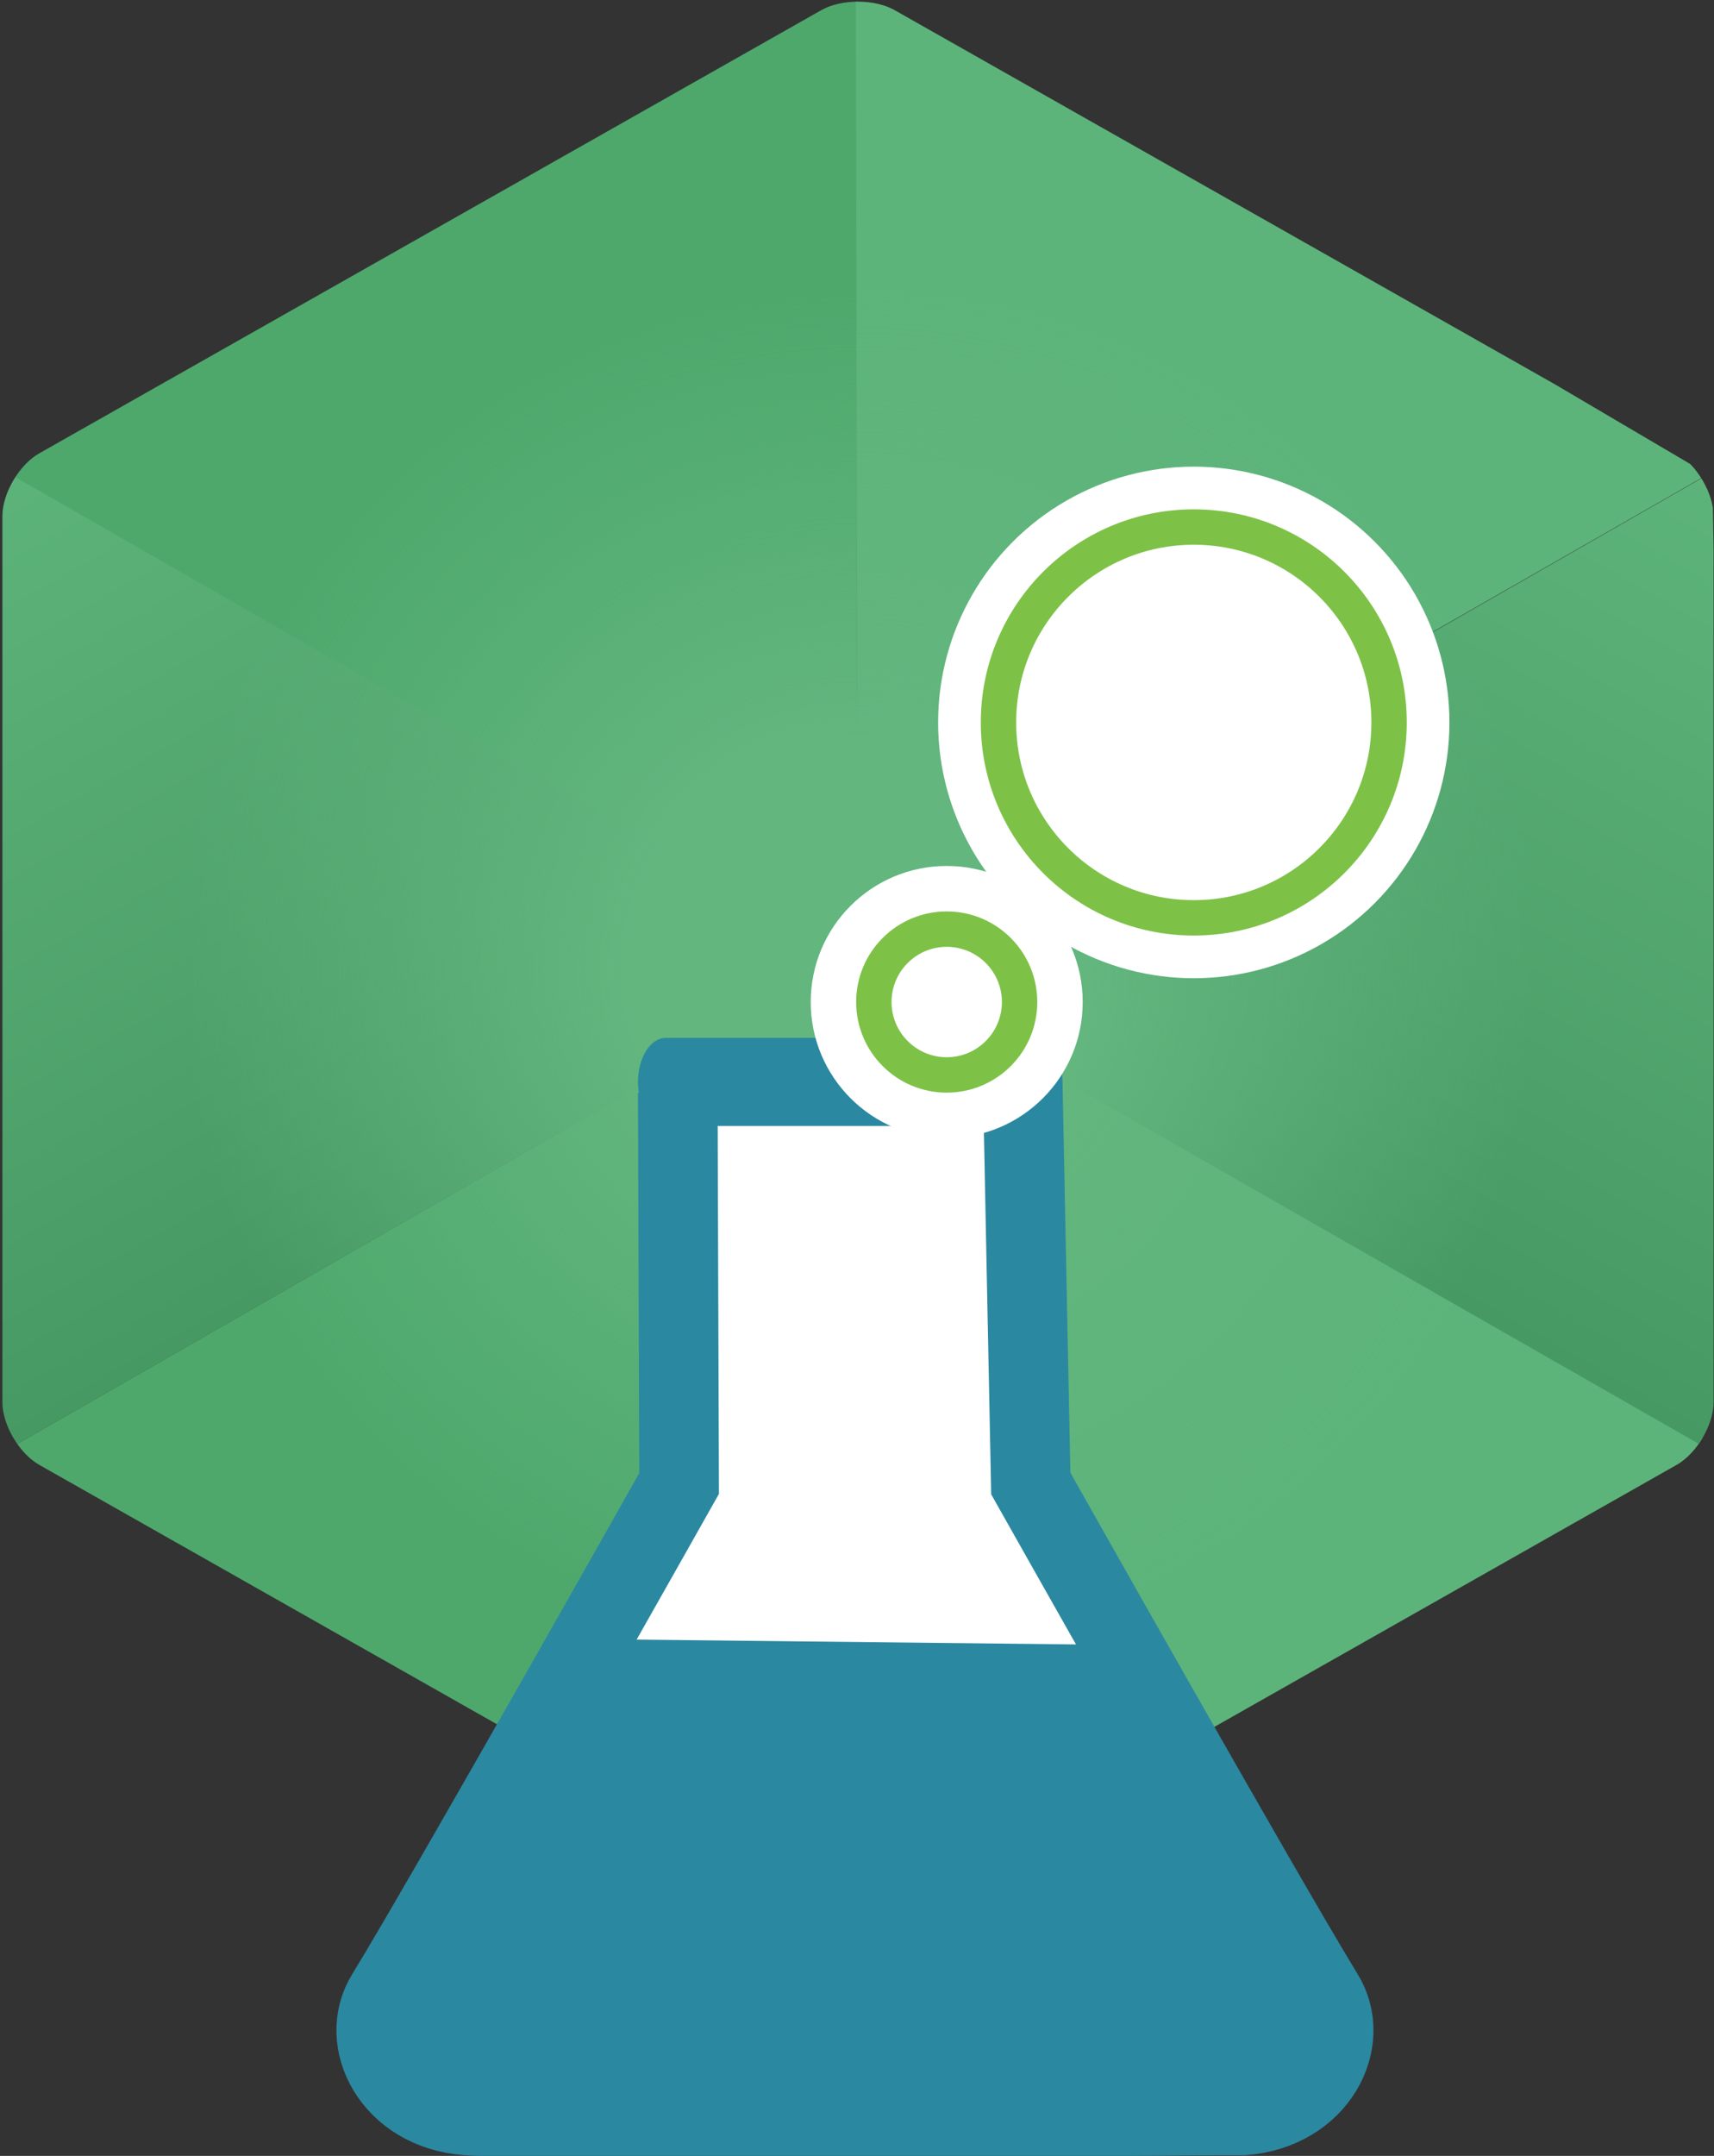 <?xml version="1.0" encoding="utf-8"?>
<!-- Generator: Adobe Illustrator 16.0.0, SVG Export Plug-In . SVG Version: 6.00 Build 0)  -->
<!DOCTYPE svg PUBLIC "-//W3C//DTD SVG 1.1//EN" "http://www.w3.org/Graphics/SVG/1.1/DTD/svg11.dtd">
<svg version="1.1" id="Layer_1" xmlns="http://www.w3.org/2000/svg" xmlns:xlink="http://www.w3.org/1999/xlink" x="0px" y="0px"
	 width="70px" height="88px" viewBox="0 0 70 88" enable-background="new 0 0 70 88" xml:space="preserve">
<rect x="0" y="0" width="70" height="88" fill="#333333" stroke="none"/>
<g>
	<g>
		<defs>
			<path id="SVGID_1_" d="M36.542,0.417c-0.396-0.225-0.93-0.349-1.502-0.349s-1.105,0.124-1.502,0.349L1.6,18.506
				c-0.814,0.462-1.502,1.631-1.502,2.554v36.179c0,0.922,0.688,2.091,1.502,2.552l31.938,18.091
				c0.397,0.225,0.931,0.349,1.502,0.349s1.105-0.124,1.502-0.349L68.48,59.79c0.812-0.461,1.502-1.63,1.502-2.552V21.06
				c0-0.923-0.689-2.092-1.502-2.554L36.542,0.417"/>
		</defs>
		<clipPath id="SVGID_2_">
			<use xlink:href="#SVGID_1_"  overflow="visible"/>
		</clipPath>
		<g clip-path="url(#SVGID_2_)">
			<polygon fill="#4EA86C" points="34.983,39.275 -0.595,59.683 35.028,79.322 			"/>
		</g>
		<g clip-path="url(#SVGID_2_)">
			<polygon fill="#4EA86C" points="34.983,39.229 35.014,-1.239 -0.324,18.957 			"/>
		</g>
		<g clip-path="url(#SVGID_2_)">
			<polygon fill="#5DB47A" points="35.028,39.229 34.953,-1.12 69.747,19.363 			"/>
		</g>
		<g clip-path="url(#SVGID_2_)">
			<polygon fill="#5DB47A" points="34.983,79.412 34.893,39.229 70.65,59.321 			"/>
		</g>
		<linearGradient id="SVGID_3_" gradientUnits="userSpaceOnUse" x1="-0.334" y1="18.627" x2="17.266" y2="49.502">
			<stop  offset="0" style="stop-color:#5DB47A"/>
			<stop  offset="1" style="stop-color:#479963"/>
		</linearGradient>
		<polygon clip-path="url(#SVGID_2_)" fill="url(#SVGID_3_)" points="35.073,39.229 -0.595,18.776 -0.595,59.683 		"/>
		
			<linearGradient id="SVGID_4_" gradientUnits="userSpaceOnUse" x1="-856.284" y1="19.304" x2="-839.084" y2="49.478" gradientTransform="matrix(-1 0 0 1 -786.302 0)">
			<stop  offset="0" style="stop-color:#5DB47A"/>
			<stop  offset="1" style="stop-color:#479963"/>
		</linearGradient>
		<polygon clip-path="url(#SVGID_2_)" fill="url(#SVGID_4_)" points="34.983,39.275 69.929,19.273 70.606,59.638 		"/>
		
			<radialGradient id="SVGID_5_" cx="-7.362" cy="-20.748" r="66.693" gradientTransform="matrix(0.457 0 0 0.457 38.475 49.039)" gradientUnits="userSpaceOnUse">
			<stop  offset="0.313" style="stop-color:#62B67E"/>
			<stop  offset="0.908" style="stop-color:#62B67E;stop-opacity:0"/>
			<stop  offset="1" style="stop-color:#3DB54A;stop-opacity:0"/>
		</radialGradient>
		<circle clip-path="url(#SVGID_2_)" fill="url(#SVGID_5_)" cx="35.112" cy="39.56" r="30.466"/>
	</g>
	<path fill="#FFFFFF" d="M42.004,42.798l0.093,17.757c0,0,9.38,16.648,11.959,20.869c1.172,1.876-0.234,4.69-3.283,4.925h-0.994
		c0,0-27.671,0.233-30.72,0c-3.048-0.234-4.455-3.049-3.283-4.925c2.58-4.221,11.959-20.869,11.959-20.869V42.498"/>
	<path fill="#2B88A1" d="M43.392,44.163c0,0.995-0.508,1.798-1.136,1.798H27.192c-0.628,0-1.137-0.804-1.137-1.798l0,0
		c0-0.994,0.509-1.799,1.137-1.799h15.064C42.884,42.364,43.392,43.168,43.392,44.163L43.392,44.163z"/>
	<path fill="#2B88A1" d="M46.219,67.148c2.252,3.948,6.89,12.165,7.958,13.914c1.172,1.876-0.234,4.691-3.282,4.925h-0.997
		c0,0-27.669,0.233-30.718,0c-3.049-0.233-4.456-3.049-3.283-4.925c1.097-1.795,6.097-10.102,8.409-14.155L46.219,67.148z"/>
	<path fill="none" stroke="#2B88A1" stroke-width="3.251" stroke-miterlimit="10" d="M41.767,44.152l0.33,16.402
		c0,0,9.38,16.648,11.959,20.869c1.172,1.876-0.234,4.69-3.283,4.925h-0.994c0,0-27.671,0.233-30.72,0
		c-3.048-0.234-4.455-3.049-3.283-4.925c2.58-4.221,11.959-20.869,11.959-20.869l-0.055-15.951"/>
	<g>
		<circle fill="#FFFFFF" cx="48.754" cy="29.489" r="10.441"/>
		<circle fill="none" stroke="#7DC247" stroke-width="1.445" stroke-miterlimit="10" cx="48.754" cy="29.489" r="7.976"/>
	</g>
	<g>
		<circle fill="#FFFFFF" cx="38.664" cy="40.901" r="5.554"/>
		<circle fill="none" stroke="#7DC247" stroke-width="1.445" stroke-miterlimit="10" cx="38.664" cy="40.901" r="2.976"/>
	</g>
</g>
</svg>
